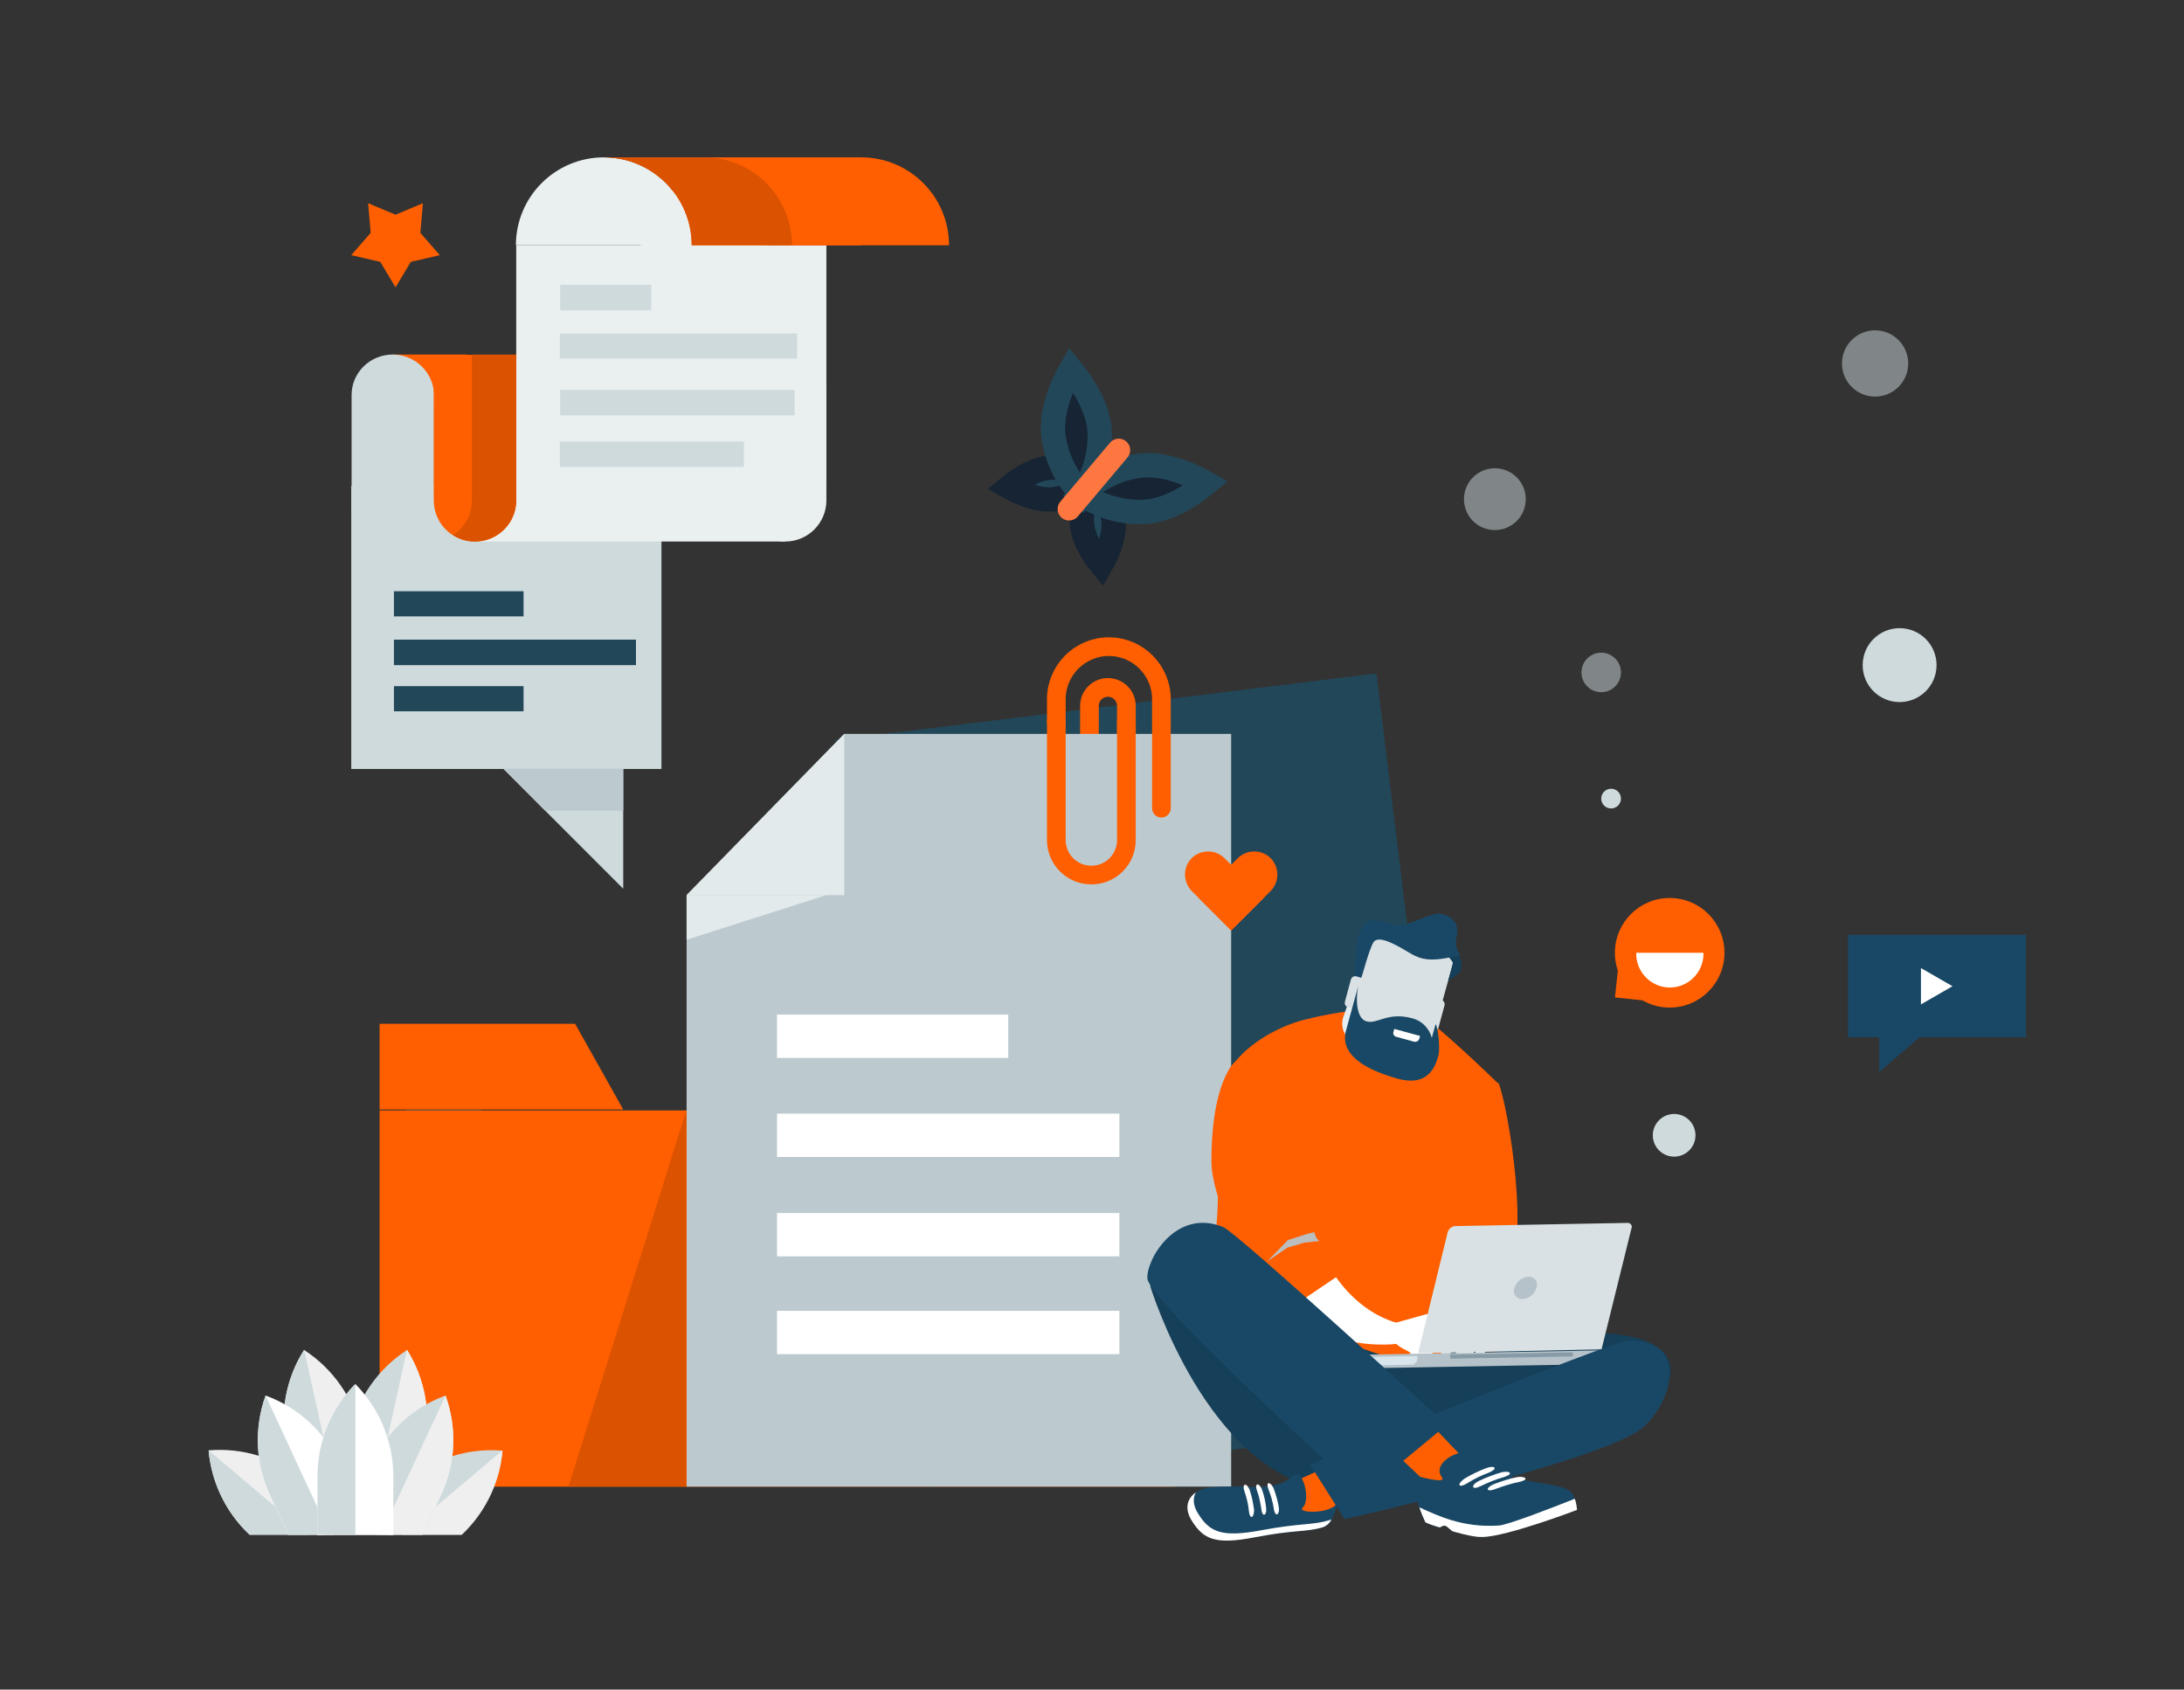 <?xml version="1.0" encoding="utf-8"?>
<!-- Generator: Adobe Illustrator 23.0.0, SVG Export Plug-In . SVG Version: 6.00 Build 0)  -->
<svg version="1.1" id="Layer_1" xmlns="http://www.w3.org/2000/svg" xmlns:xlink="http://www.w3.org/1999/xlink" x="0px" y="0px"
	 viewBox="0 0 685.8 530.4" style="enable-background:new 0 0 685.8 530.4;" xml:space="preserve">
<rect x="0" y="0" width="685.8" height="530.4" fill="#333333" stroke="none"/>
<style type="text/css">
	.st0{fill:#FF5F00;}
	.st1{fill:#CFDADD;}
	.st2{fill:#224759;}
	.st3{fill:#EAEFEF;}
	.st4{fill-rule:evenodd;clip-rule:evenodd;fill:#DB5200;}
	.st5{fill-rule:evenodd;clip-rule:evenodd;fill:#FF5F00;}
	.st6{fill:none;stroke:#FF5F00;stroke-width:5.87;stroke-linecap:round;stroke-miterlimit:10;}
	.st7{fill:#BCCACF;}
	.st8{fill:#E3EAEC;}
	.st9{fill:#FFFFFF;}
	.st10{fill:#ECB60D;}
	.st11{fill:#C4D1E1;}
	.st12{fill:#E4EEF3;}
	.st13{fill:#BBBDBF;}
	.st14{fill:#D9E1E4;}
	.st15{fill:#163F59;}
	.st16{fill:#194866;}
	.st17{fill:#B6C2C9;}
	.st18{fill:#D8E5ED;}
	.st19{fill:#879BA6;}
	.st20{fill-rule:evenodd;clip-rule:evenodd;fill:#FFFFFF;}
	.st21{fill-rule:evenodd;clip-rule:evenodd;fill:#194866;}
	.st22{clip-path:url(#SVGID_2_);}
	.st23{fill:#EFEFEF;}
	.st24{fill:#224759;stroke:#162434;stroke-width:7.65;stroke-linecap:round;stroke-miterlimit:10;}
	.st25{fill:#162434;stroke:#224759;stroke-width:7.65;stroke-linecap:round;stroke-miterlimit:10;}
	.st26{fill:none;stroke:#FF7740;stroke-width:7.18;stroke-linecap:round;stroke-miterlimit:10;}
	.st27{opacity:0.5;fill:#CFDADD;enable-background:new    ;}
</style>
<title>W4U-WebsiteAssets_Content-development-page_message-resonates</title>
<g>
	<g>
		<rect x="123.3" y="111.3" class="st0" width="23.3" height="16.3"/>
		<path class="st1" d="M123.3,111.3L123.3,111.3c7.2,0,13,5.8,13,12.9l0,0v35.8l0,0h-25.9l0,0v-35.8
			C110.3,117.1,116.1,111.3,123.3,111.3L123.3,111.3z"/>
		<rect x="110.3" y="152.5" class="st1" width="97.4" height="88.9"/>
		<polygon class="st2" points="164.4,223.3 123.7,223.3 123.7,223.3 123.7,215.4 123.7,215.4 164.4,215.4 164.4,215.4 164.4,223.3 
					"/>
		<polygon class="st2" points="164.4,193.5 123.7,193.5 123.7,193.5 123.7,185.6 123.7,185.6 164.4,185.6 164.4,185.6 164.4,193.5 
					"/>
		<polygon class="st2" points="199.7,208.8 123.7,208.8 123.7,208.8 123.7,200.8 123.7,200.8 199.7,200.8 199.7,200.8 		"/>
		<rect x="162.1" y="77" class="st3" width="97.4" height="74.3"/>
		<rect x="201.2" y="59.8" class="st3" width="39.6" height="24.7"/>
		<path class="st3" d="M189.6,49.4c-15.2,0-27.6,12.3-27.6,27.6h55.1C217.2,61.8,204.9,49.4,189.6,49.4z"/>
		<rect x="149.1" y="145.6" class="st3" width="97.4" height="24.4"/>
		<polygon class="st1" points="204.5,97.4 175.9,97.4 175.9,97.4 175.9,89.4 175.9,89.4 204.5,89.4 204.5,89.4 204.5,97.4 		"/>
		<polygon class="st1" points="250.3,112.6 175.8,112.6 175.8,112.6 175.8,104.7 175.8,104.7 250.3,104.7 250.3,104.7 		"/>
		<polygon class="st1" points="250.3,146.6 175.8,146.6 175.8,146.6 175.8,138.6 175.8,138.6 250.3,138.6 250.3,138.6 		"/>
		<path class="st0" d="M149.1,170L149.1,170c-7.2,0-12.9-5.8-12.9-12.9v-45.7l0,0h25.9l0,0v45.7C162.1,164.2,156.3,170,149.1,170
			L149.1,170z"/>
		<path class="st4" d="M142.2,168c6,3.8,14,2.1,17.9-4c1.3-2.1,2-4.5,2-6.9v-45.8h-13.9v45.8C148.2,161.5,145.9,165.6,142.2,168z"/>
		<path class="st3" d="M246.6,170L246.6,170c-7.2,0-13-5.8-13-12.9v0v-35.8l0,0h25.9l0,0v35.8C259.5,164.2,253.7,170,246.6,170z"/>
		<polygon class="st1" points="249.5,130.4 175.9,130.4 175.9,130.4 175.9,122.4 175.9,122.4 249.5,122.4 249.5,122.4 249.5,130.4 
					"/>
		<path class="st5" d="M217.2,77h53.2V49.4h-80.8C204.9,49.4,217.2,61.8,217.2,77z"/>
		<path class="st5" d="M270.4,49.4c-15.2,0-27.5,12.3-27.5,27.6H298C298,61.8,285.7,49.4,270.4,49.4
			C270.4,49.4,270.4,49.4,270.4,49.4z"/>
		<path class="st4" d="M217.2,77h31.5c0-15.2-12.3-27.6-27.5-27.6c0,0,0,0,0,0h-31.5C204.9,49.4,217.2,61.8,217.2,77z"/>
		<polygon class="st0" points="124.2,90.2 119.4,82.2 110.3,80.1 116.4,73.1 115.6,63.8 124.2,67.4 132.8,63.8 132,73.1 138.1,80.1 
			129,82.2 		"/>
		
			<rect x="276" y="220.9" transform="matrix(0.993 -0.122 0.122 0.993 -38.619 46.587)" class="st2" width="171" height="236.3"/>
		<path class="st6" d="M353.7,246.1v-24.5c0-3.2-2.6-5.8-5.8-5.8l0,0c-3.2,0-5.8,2.6-5.8,5.8v24.3"/>
		<polygon class="st1" points="151.1,466.7 127.4,348.6 151.1,348.6 		"/>
		<rect x="119.2" y="348.6" class="st0" width="249.8" height="118.1"/>
		<polygon class="st7" points="386.6,230.4 386.6,466.7 215.6,466.7 215.6,281 265.1,230.4 		"/>
		<polygon class="st8" points="215.6,281 265.1,230.4 265.1,281 		"/>
		<g>
			<polygon class="st8" points="259.4,281 215.6,295 215.6,281 			"/>
		</g>
		<rect x="244" y="380.8" class="st9" width="107.5" height="13.6"/>
		<rect x="244" y="349.6" class="st9" width="107.5" height="13.6"/>
		<rect x="244" y="411.5" class="st9" width="107.5" height="13.6"/>
		<rect x="244" y="318.5" class="st9" width="72.6" height="13.6"/>
		<polygon class="st5" points="180.6,321.4 119.2,321.4 119.2,348.3 195.7,348.3 		"/>
		<polygon class="st4" points="215.5,348.6 178.5,466.7 215.5,466.7 		"/>
		<path class="st6" d="M353.7,226.6v37.1c0,6.1-4.9,11-11,11l0,0c-6.1,0-11-4.9-11-11v-37.1"/>
		<path class="st6" d="M331.7,226.6v-7.1c0-9.1,7.4-16.5,16.5-16.5l0,0c9.1,0,16.5,7.4,16.5,16.5v34.2"/>
		<polygon class="st1" points="195.7,238.8 195.7,279 155.5,238.8 		"/>
		<path class="st0" d="M409.3,320.2c-7.9,2-22.5,9.1-25.6,21.3c-4.6,18.2,4.6,45-9.9,71.2c-4.6,8.3,80.3,19.6,80.3,19.6l16.4-92.1
			c0,0-20.5-20-24.7-21.4C437.1,315.9,425.1,316.2,409.3,320.2z"/>
		<path class="st0" d="M470.6,340.1c3,7.4,10.4,51.2,2.1,61.5c-1,1.2,4.3,3,3.4,8.5c-0.2,0.9-1.8,5.3-1.8,5.3l-6.8,1.8L447,405.5
			l3.9-4.8h1.9c1-0.9,1.5-2.3,1.3-3.6c-0.5-2,4.7-5.3,12.6-39.3C468.9,347.8,469.9,338.5,470.6,340.1z"/>
		<path class="st10" d="M462.6,399.5l-6.1-1.3l-2.5-0.4c-0.1,1.1-0.6,2.1-1.3,2.9l4.7,0.1l5.5,1.2l6.7,3.8L462.6,399.5z"/>
		<path class="st11" d="M454,405.2c3.1,0.1,6,0.9,8.7,2.4c3,1.9,5.8,6,3,8.2c-2.2,1.6-4.6,3.1-7.1,4.3
			C458.6,420,447.9,420.3,454,405.2z"/>
		<path class="st12" d="M465.7,415.9l-2.9-0.6c0,0-9.8-0.9-11.2-0.1s-5.9,3.8-5.9,3.8l-0.9,0.9c0,0,2.2,1.4,5.1-0.7s3.2-0.5,3.2-0.5
			l-0.5,2.6v3.4l-0.5,1.4c0,0-0.4,0.8-0.1,1c0.5,0.5,1.2,0.6,1.9,0.4l3-5.2l0.8,5.7c0.3,0.5,0.8,0.9,1.3,1c0.9,0.2,0.9,0,0.9,0
			l0.7-1.5c0.1,0.4,0.3,0.7,0.6,1c0.5,0.4,1.1,0.5,1.8,0.5l-0.3-6l1.2,3c0.3,0.5,0.8,0.9,1.3,1l1.3,0.3L465.7,415.9z"/>
		<path class="st9" d="M414.7,392.5c0,0,7.1,18.1,24.3,22.9c3,0.8,4.8,4,3.4,5.1c-1.8,1.3-4.4,1.6-8.6,1.6c-9,0-21.2-2.8-29.6-11
			c-12.5-12.1-16.5-17.6-15.2-23.7S414.7,392.5,414.7,392.5z"/>
		<path class="st0" d="M386.1,335.4c-3.6,6-5.7,15.6-5.7,29.3c0,10.6,9.2,28,10.6,33.4c0.2,0.9,0.8,4.7,0.8,4.7l10.2,10l20.4-13.8
			l-6.2-9.5l-1.9,0.2c0,0-1.2-5.2-0.9-7.3s-5.6-29.5-8.6-47C403.1,325.2,389.7,329.5,386.1,335.4z"/>
		<path class="st13" d="M404.4,389.3l5.9-1.9l2.4-0.6c0.2,1.1,0.7,2.1,1.6,2.8l-4.7,0.5l-5.4,1.6l-6.3,4.3L404.4,389.3z"/>
		<path class="st9" d="M437.7,415.4l10.4-2.9c0,0,2.9,4,2.4,4.9s0,6.8,0,6.8l-5,4.3l-4.1-1.4c0,0-0.3-1.8,1.1-2s-1-1.2-1.7-1.6
			S434,420.1,437.7,415.4z"/>
		<path class="st12" d="M421.8,319.3c-1.1,3.3,0.6,6.9,3.9,8.1l5.9,2.1c3.3,1.1,6.9-0.6,8.1-3.9l5.2-15c1.2-3.3-0.6-6.9-3.9-8.1
			c0,0,0,0,0,0l-5.9-2.1c-3.3-1.1-6.9,0.6-8.1,3.9L421.8,319.3z"/>
		<path class="st14" d="M448.9,328.9c-0.6,2.2-2.8,3.4-5,2.9l-17.8-4.9c-2.2-0.6-3.4-2.8-2.9-5l7.3-26.3c0.6-2.2,2.8-3.4,5-2.9
			l17.8,4.9c2.2,0.6,3.4,2.8,2.9,5L448.9,328.9z"/>
		<path class="st15" d="M454.7,308c0,0,3.1-1.9,4-3.3c0.6-2,0.1-4.1-1.2-5.6c-1.6-1.7-3.9,0-3.9,0s2.7,2.6,2.6,3.3
			S454.7,308,454.7,308z"/>
		<path class="st16" d="M425.4,306.8c0,0,0.1-10.9,1.4-13.7s2.2-4.8,5.9-4.1c5.5,1,5.3,2.2,8.4,1.3s8.9-3.6,10.6-3.5
			c2.9,0.1,6.9,2.2,5.7,7.3c-0.6,1.9-0.2,4,1.1,5.5c-0.3,0.4-1.5,0.6-3.4,1c-5.6,1.1-8.7,0.8-12.2-1.3s-10-6.1-11.6-3.5
			s-3.6,11.2-4.1,11.8S425.9,307.5,425.4,306.8z"/>
		<path class="st14" d="M428.8,316.3c-0.2,0.7-0.9,1.2-1.7,1c0,0,0,0,0,0l-3.8-1.1c-0.7-0.2-1.2-0.9-1-1.6c0,0,0,0,0-0.1l1.9-7
			c0.2-0.7,0.9-1.2,1.7-1c0,0,0,0,0,0l3.8,1.1c0.7,0.2,1.1,1,1,1.7L428.8,316.3z"/>
		<path class="st14" d="M451.7,322.6c-0.2,0.7-0.9,1.1-1.7,1c0,0,0,0,0,0l-3.8-1c-0.7-0.2-1.1-1-1-1.7l1.9-7c0.2-0.7,0.9-1.1,1.7-1
			c0,0,0,0,0,0l3.8,1c0.7,0.2,1.2,0.9,1,1.7c0,0,0,0,0,0L451.7,322.6z"/>
		<path class="st16" d="M426.5,309.6c0,0-2.9,10.4-3.8,13.8c-0.9,3.1-1.5,10.3,16.1,15.2c10.4,2.9,12.2-4.9,12.9-7.4
			c0.5-1.9,0-8.3-0.9-9.7l-1.2,4.3c-0.8-3-3.1-5.3-6-6.1c-8-2.2-11.1,2-14.6,0.9C426.3,319.8,425.5,314.8,426.5,309.6z"/>
		<path class="st9" d="M438.5,325.5l5.5,1.5c0.7,0.2,1.5-0.2,1.7-1l0.2-0.8l-8.1-2.2l-0.2,0.8C437.3,324.6,437.7,325.3,438.5,325.5
			C438.5,325.5,438.5,325.5,438.5,325.5z"/>
		<path class="st15" d="M523.8,434.3c-2.5,7-46.9,32.7-61.7,31.2l-44.8,2.1c-38.1-4.6-56.1-63.8-56.1-63.8
			c1.5-14.9,39,6.7,52.4,13.4c21.2,10.6,34.6,11.1,34.6,11.1c14.2,1.5,30.6-9.5,48.5-9.9C516.3,418,527.8,423.3,523.8,434.3z"/>
		<path class="st17" d="M426.4,427.2L426.4,427.2v-1.9l77.1-1.4v1.9c0,0,0,0,0,0.1l-0.2,0.4c-1,1.6-2.7,2-4.8,2l-67.1,1.2
			c-2,0-3.8-0.2-4.8-1.8L426.4,427.2z"/>
		<path class="st18" d="M445,427.1C445,427.2,445,427.2,445,427.1l-0.2,0.3c-0.3,0.4-0.7,0.8-1.1,1l-11.7,0.2c-2,0-3.7-0.2-4.6-1.5
			l-0.2-0.3v0V426l17.9-0.3L445,427.1z"/>
		
			<rect x="455.3" y="424.8" transform="matrix(1 -1.815043e-02 1.815043e-02 1 -7.644 8.684)" class="st19" width="38.5" height="1.3"/>
		<path class="st14" d="M445.3,424.8l9.3-38c0.3-1,1.2-1.8,2.3-1.9l54.1-1c0.7-0.1,1.4,0.5,1.4,1.2c0,0.2,0,0.4-0.1,0.5l-9.4,38
			L445.3,424.8z"/>
		<path class="st17" d="M475.5,404.4c-0.5,1.4,0.3,2.9,1.6,3.3c0.3,0.1,0.7,0.2,1,0.1c2.1-0.1,3.8-1.6,4.4-3.6
			c0.5-1.4-0.2-2.8-1.6-3.3c-0.3-0.1-0.7-0.2-1-0.1C477.8,401,476.1,402.4,475.5,404.4z"/>
		<path class="st0" d="M410.5,477.5c5.3,0.9,9.4-5.3,9.4-5.3l13.8-10.8l-2.9-7.3l-26.8,12.1C403.9,466.1,405.1,476.6,410.5,477.5z"
			/>
		<path class="st16" d="M419.9,471.8c-0.2,1.2-0.5,2.4-1,3.5c-1,2.8-2.3,3.8-3.6,4.2c-5.1,1.5-8.9,0.8-21.2,3.1s-16.1,0.6-19.7-5.1
			s0.1-10.2,6.2-10.6c8.7-0.7,13.6,0.3,18.1-0.4c4.8-0.7,5.1-1.8,7.9-3.5c2.6-1.6,5,8,2.5,10.2C406.9,475.1,418,475.4,419.9,471.8z"
			/>
		<path class="st9" d="M417.2,477.3c-5.1,1.5-8.9,0.8-21.2,3.1s-16.1,0.6-19.7-5.1c-1.7-2.6-1.8-5-0.8-6.8c-2.7,1.9-3.7,5.1-1.2,9
			c3.6,5.7,7.3,7.5,19.7,5.1s16.1-1.6,21.2-3.1c1.3-0.4,2.3-1.3,2.9-2.5C417.8,477.1,417.5,477.2,417.2,477.3z"/>
		<path class="st9" d="M419.9,472c0-0.1,0-0.1,0-0.2c0,0.1-0.1,0.1-0.1,0.2L419.9,472z"/>
		<path class="st9" d="M393.1,476.2c-0.4,0.1-0.8-0.6-0.9-1.6c-0.2-2.2-0.7-4.3-1.4-6.4c-0.4-1-0.4-2,0.1-2.1s1.1,0.6,1.5,1.6
			c0.7,2,1.1,4.2,1.4,6.3C393.8,475.1,393.5,476.1,393.1,476.2z"/>
		<path class="st9" d="M397,475.5c-0.4,0.1-0.8-0.6-0.9-1.6c-0.3-2-0.7-4.1-1.4-6c-0.4-1-0.3-1.8,0.1-1.9s1.2,0.7,1.5,1.7
			c0.7,1.9,1.1,3.9,1.3,5.9C397.7,474.6,397.4,475.4,397,475.5z"/>
		<path class="st9" d="M401,475.4c-0.4,0.1-0.9-0.7-1-1.7c-0.3-2.1-0.9-4.2-1.7-6.2c-0.4-1-0.4-1.9,0.1-1.9s1.2,0.8,1.6,1.8
			c0.7,2,1.3,4,1.6,6.1C401.7,474.4,401.4,475.3,401,475.4z"/>
		<path class="st16" d="M411.4,459.8c0,0,94.7-38.9,100.1-39c18.3-0.2,14.1,18.3,4.8,27c-10.9,10.3-94.1,29.1-94.1,29.1L411.4,459.8
			z"/>
		<polygon class="st0" points="449,466.5 423.1,442 434.1,431.1 462.4,460.8 		"/>
		<path class="st16" d="M454.3,447.3c0,0-65.8-60.3-70.2-62.1c-15-6.1-24.3,10.5-23.8,16.2c0.7,7.4,67.5,67.8,67.5,67.8L454.3,447.3
			z"/>
		<path class="st16" d="M493.3,468.4c1.5,1.4,1.8,5.6,1.8,5.6s-22,8.3-29.7,8.5c-2,0-5.6-0.8-9.1-1.7c-0.6-0.1-1.9-1.7-2.5-1.8
			c-1.1-0.3-1.3,0.7-2.2,0.4c-1.4-0.4-2.7-0.9-4.1-1.5c-4.6-9.9-3.1-14.7-3.1-14.7s10.1,2.9,8.4,0.6c-3.7-4.8,6.9-9.8,9.2-7.2
			C471.5,466.9,488.8,464.3,493.3,468.4z"/>
		<path class="st9" d="M494.5,470.5c-6.8,2.7-20.9,8.2-23.8,8.4c-11.6,0.8-19.6-3.3-25-5.7c0.5,1.6,1.2,3.2,1.9,4.7
			c1.3,0.6,2.7,1.1,4.1,1.5c0.9,0.3,1.1-0.7,2.2-0.4c0.6,0.2,1.9,1.7,2.5,1.8c3.5,1,7.1,1.8,9.1,1.7c7.7-0.1,29.7-8.5,29.7-8.5
			C495.1,472.8,494.9,471.6,494.5,470.5z"/>
		<path class="st9" d="M479,464.1c0.2,0.4-0.6,0.8-1.9,1.1c-2.5,0.5-5,1.3-7.4,2.2c-1.2,0.5-2.3,0.6-2.5,0.2s0.7-1.2,1.9-1.7
			c2.4-0.9,4.8-1.7,7.3-2.2C477.6,463.5,478.8,463.7,479,464.1z"/>
		<path class="st9" d="M474.1,462.4c0.2,0.4-0.6,0.9-1.9,1.3c-2.5,0.7-4.9,1.7-7.2,2.8c-1.2,0.6-2.2,0.8-2.4,0.3s0.6-1.3,1.8-1.9
			c2.3-1.1,4.7-2,7.1-2.7C472.8,461.9,473.9,462,474.1,462.4z"/>
		<path class="st9" d="M469.3,460.8c0.2,0.4-0.6,1-1.8,1.5c-2.4,0.9-4.7,2-6.9,3.4c-1.1,0.7-2.1,0.9-2.3,0.5s0.6-1.4,1.7-2.1
			c2.2-1.3,4.5-2.4,6.9-3.3C468.1,460.4,469.2,460.4,469.3,460.8z"/>
		<path class="st0" d="M374.2,269.4L374.2,269.4c2.8-2.8,7.5-2.8,10.3,0l12.4,12.4l0,0l-10.3,10.3l0,0l-12.4-12.4
			C371.4,276.8,371.4,272.2,374.2,269.4L374.2,269.4z"/>
		<path class="st0" d="M386.6,292.1l-10.3-10.3l0,0l12.4-12.4c2.8-2.8,7.5-2.8,10.3,0l0,0c2.8,2.8,2.8,7.5,0,10.3L386.6,292.1
			L386.6,292.1L386.6,292.1z"/>
		<circle class="st0" cx="524.3" cy="299.1" r="17.2"/>
		
			<rect x="507.4" y="304.4" transform="matrix(0.105 -0.995 0.995 0.105 150.971 786.023)" class="st0" width="9.5" height="9.5"/>
		<path class="st9" d="M513.8,299.1c-0.2,5.8,4.4,10.7,10.2,10.9c5.8,0.2,10.7-4.4,10.9-10.2c0-0.2,0-0.4,0-0.7H513.8z"/>
		<rect x="580.3" y="293.5" class="st16" width="55.9" height="32.1"/>
		<polygon class="st20" points="613.1,309.6 603.2,303.9 603.2,315.3 		"/>
		<polygon class="st21" points="603.1,325.3 590.1,336.5 590.1,325.6 		"/>
		<polygon class="st7" points="195.7,254.5 195.7,241.3 158.1,241.3 171.2,254.5 		"/>
		<g>
			<defs>
				<rect id="SVGID_1_" x="61.8" y="420" width="99.1" height="61.8"/>
			</defs>
			<clipPath id="SVGID_2_">
				<use xlink:href="#SVGID_1_"  style="overflow:visible;"/>
			</clipPath>
			<g class="st22">
				<path class="st1" d="M127.8,423.8L127.8,423.8c-9.1,5.9-15.5,15.1-17.9,25.7l-3.9,17.9l11.6,2.6l11.6,2.6l3.9-17.9
					C135.5,444,133.5,433,127.8,423.8L127.8,423.8z"/>
				<path class="st23" d="M133.2,454.6c2.3-10.6,0.4-21.7-5.4-30.9L117.6,470l11.6,2.6L133.2,454.6z"/>
				<path class="st23" d="M95.5,423.8L95.5,423.8c9.1,5.9,15.5,15.1,17.9,25.7l3.9,17.9l-11.6,2.6L94,472.6l-4-17.9
					C87.7,444,89.6,433,95.5,423.8L95.5,423.8z"/>
				<path class="st1" d="M90.1,454.6c-2.3-10.6-0.4-21.7,5.4-30.9l10.2,46.2L94,472.6L90.1,454.6z"/>
				<path class="st1" d="M157.8,455.4L157.8,455.4c-10.8-0.9-21.5,2.4-29.7,9.4l-14,11.8l7.7,9.2l7.7,9.2l14-11.8
					C151.7,476.1,156.9,466.2,157.8,455.4z"/>
				<path class="st23" d="M143.4,483.1c8.3-7,13.4-17,14.4-27.8l-36,30.4l7.7,9.2L143.4,483.1z"/>
				<path class="st1" d="M139.9,438.1L139.9,438.1c-10.2,3.7-18.4,11.3-23,21.2l-7.7,16.6L120,481l10.8,5.1l7.7-16.6
					C143.1,459.6,143.6,448.3,139.9,438.1L139.9,438.1z"/>
				<path class="st23" d="M138.5,469.4c4.6-9.8,5.1-21.1,1.4-31.3L120,481l10.8,5.1L138.5,469.4z"/>
				<path class="st23" d="M65.5,455.3L65.5,455.3c10.8-0.9,21.5,2.4,29.7,9.4l14,11.8l-7.7,9.2l-7.7,9.2l-14-11.8
					C71.6,476.1,66.5,466.1,65.5,455.3z"/>
				<path class="st1" d="M79.9,483.1c-8.3-7-13.5-17-14.4-27.8l36,30.4l-7.7,9.2L79.9,483.1z"/>
				<path class="st9" d="M83.4,438.1L83.4,438.1c10.2,3.7,18.5,11.3,23,21.2l7.7,16.6l-10.8,5.1l-10.8,5.1l-7.7-16.6
					C80.2,459.6,79.7,448.3,83.4,438.1L83.4,438.1z"/>
				<path class="st1" d="M84.8,469.4c-4.6-9.8-5-21.1-1.4-31.3l19.9,42.9l-10.8,5.1L84.8,469.4z"/>
				<path class="st9" d="M111.6,434.5L111.6,434.5c7.6,7.7,11.9,18.1,11.9,29v18.4H99.7v-18.4C99.7,452.6,104,442.2,111.6,434.5
					L111.6,434.5z"/>
				<path class="st1" d="M99.7,463.4c0-10.9,4.3-21.3,11.9-29v47.3H99.7V463.4z"/>
			</g>
		</g>
		<path class="st24" d="M345.8,177.2c-3-3.6-5.9-8.7-6.1-13.3c-0.2-4.7,1.1-9.4,3.8-13.3c3.3,3.4,5.4,7.8,6.1,12.4
			C350.2,167.6,348.2,173.1,345.8,177.2z"/>
		<path class="st24" d="M316.9,152.9c4.1,2.3,9.6,4.4,14.2,3.8c4.7-0.6,9-2.8,12.4-6.1c-3.9-2.7-8.5-4-13.3-3.8
			C325.6,146.9,320.5,149.9,316.9,152.9z"/>
		<path class="st25" d="M336.3,116c4.4,5.3,8.7,12.7,9,19.6c0.3,6.9-1.7,13.8-5.6,19.5c-4.9-5-8-11.4-8.9-18.2
			C329.9,130,332.9,121.9,336.3,116z"/>
		<path class="st25" d="M378.8,151.7c-6-3.4-14-6.4-20.9-5.5c-6.9,0.9-13.3,4-18.2,8.9c5.7,3.9,12.6,5.9,19.5,5.6
			C366.1,160.4,373.5,156.1,378.8,151.7z"/>
		<line class="st26" x1="351.3" y1="141.3" x2="335.7" y2="159.8"/>
		<circle class="st1" cx="525.7" cy="356.4" r="6.7"/>
		<circle class="st1" cx="505.9" cy="250.7" r="3.1"/>
		<circle class="st1" cx="596.5" cy="208.8" r="11.6"/>
		<circle class="st27" cx="469.4" cy="156.7" r="9.7"/>
		<circle class="st27" cx="588.8" cy="114.1" r="10.4"/>
		<circle class="st27" cx="502.8" cy="211.1" r="6.2"/>
	</g>
</g>
</svg>
